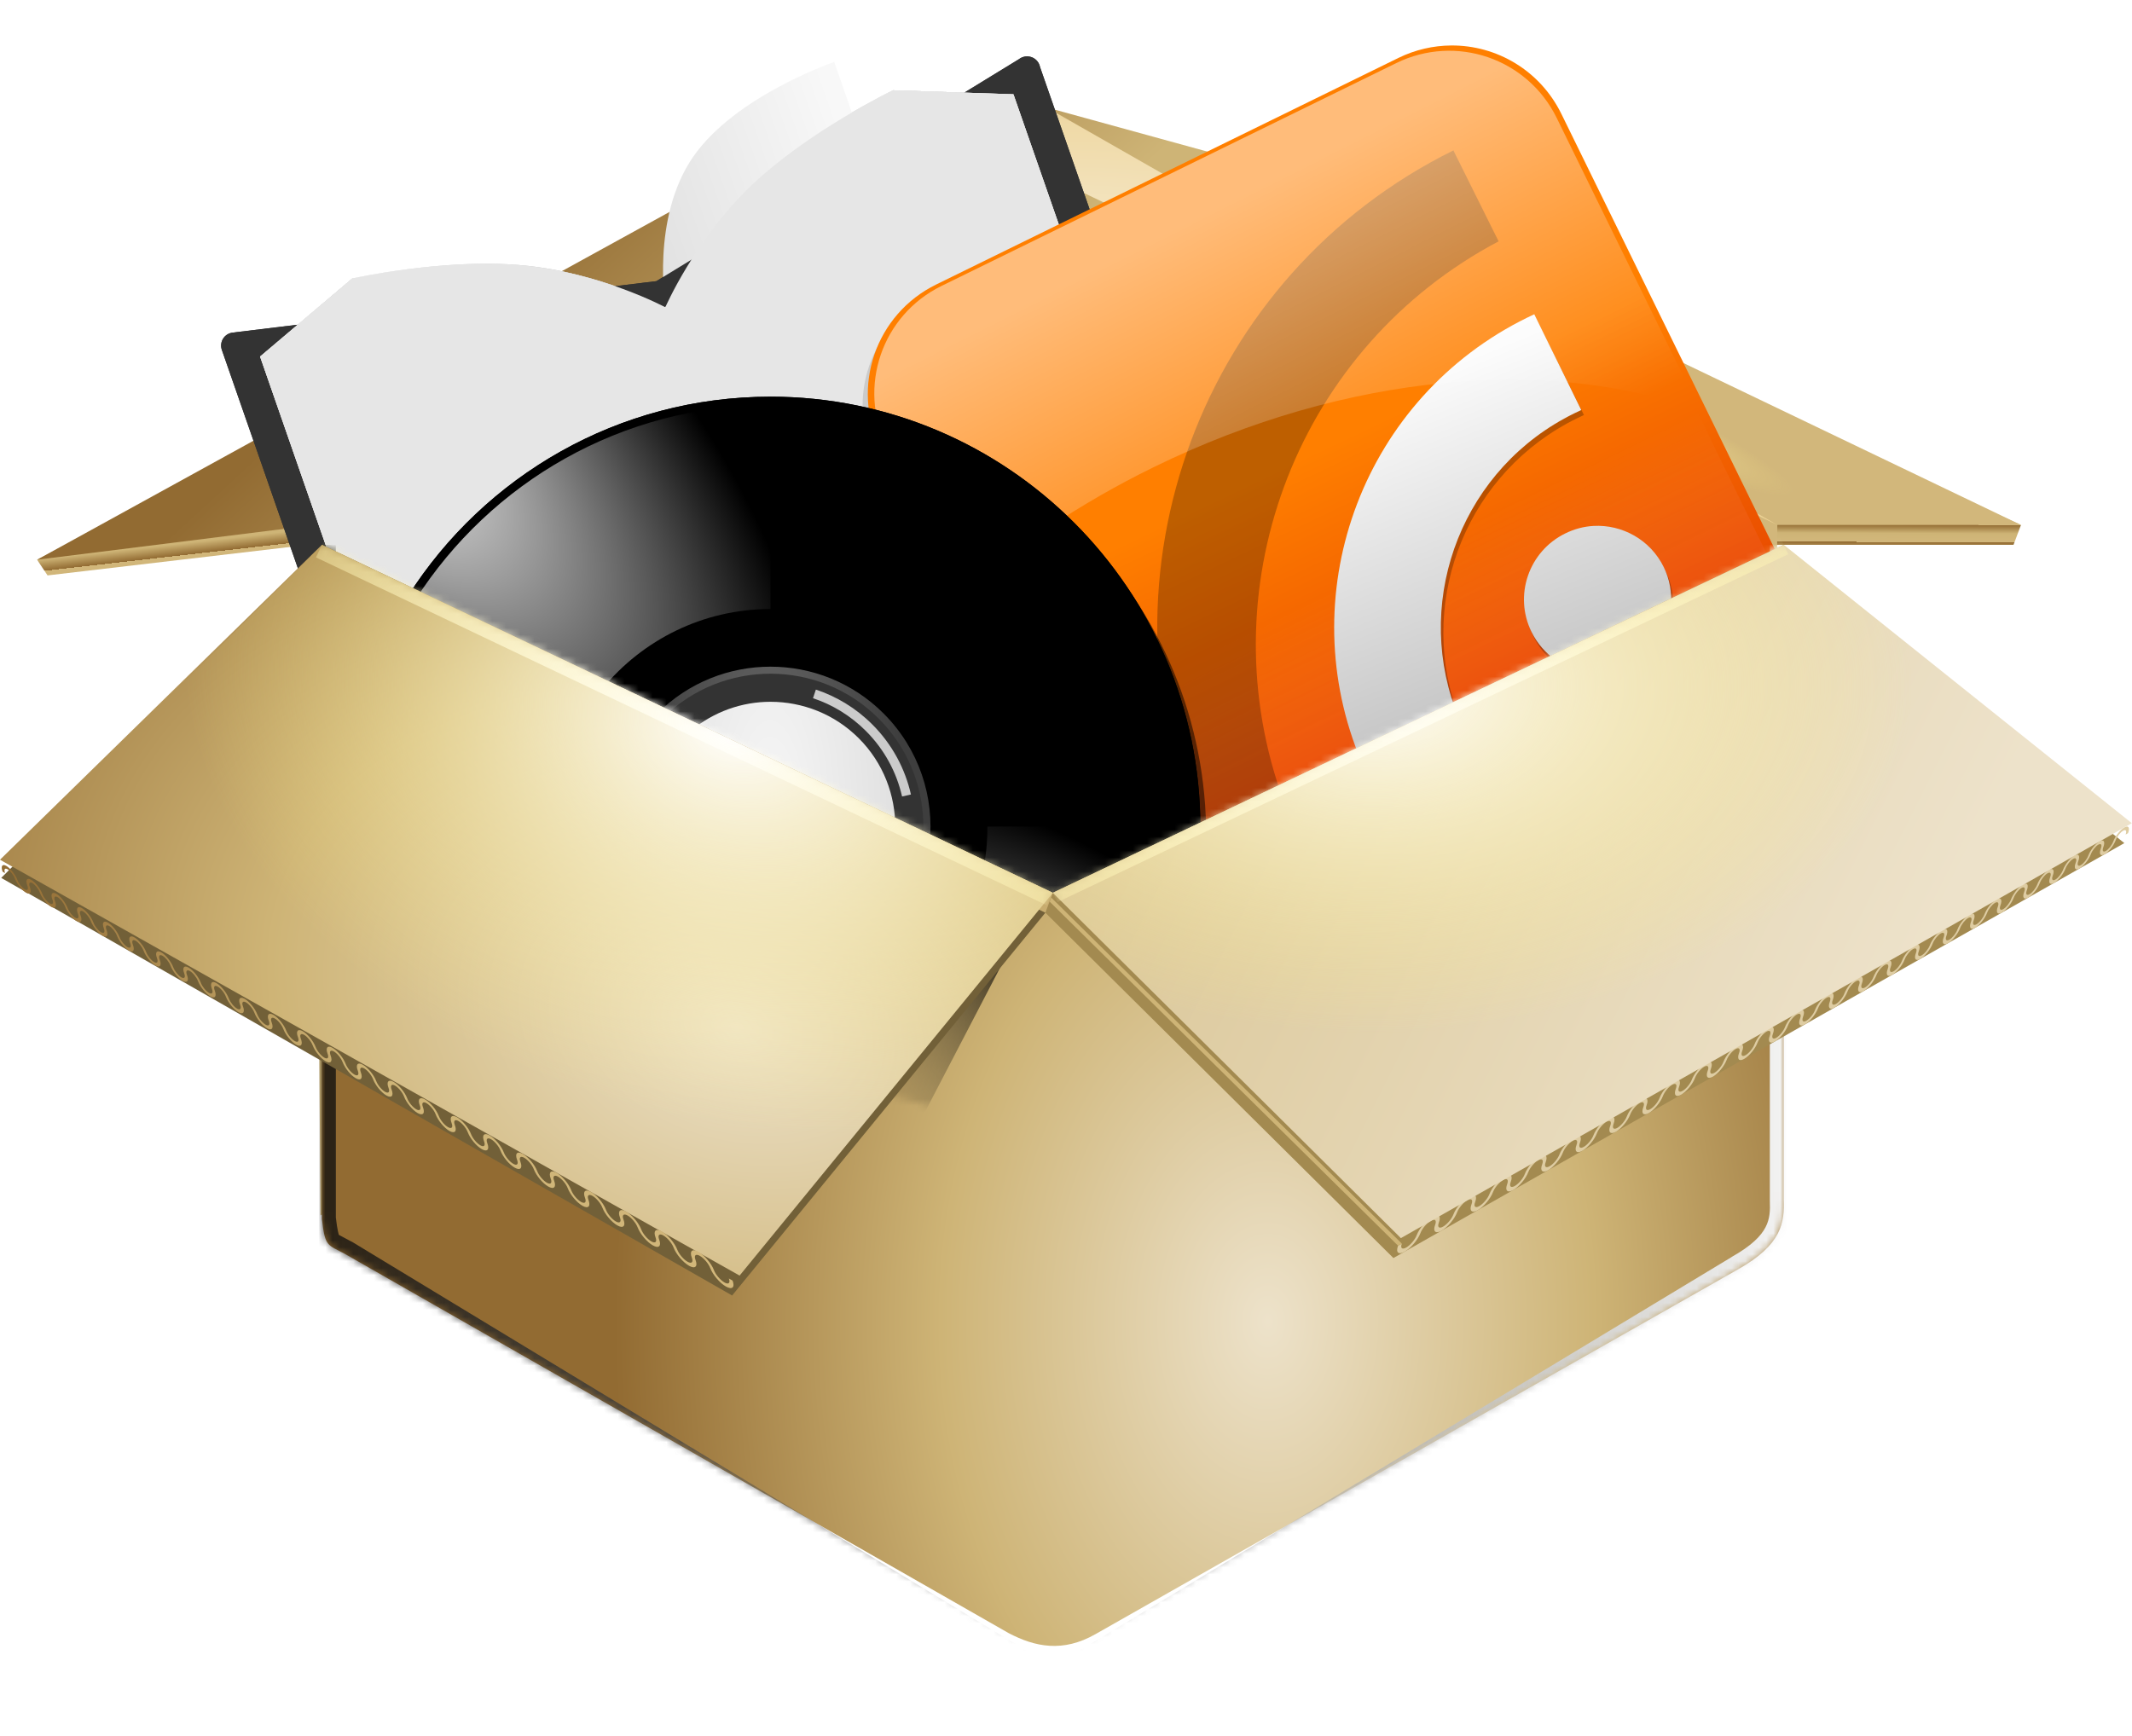 <?xml version="1.0" encoding="UTF-8" standalone="no"?>
<!-- Created with Inkscape (http://www.inkscape.org/) -->
<svg
    xmlns:inkscape="http://www.inkscape.org/namespaces/inkscape"
    xmlns:rdf="http://www.w3.org/1999/02/22-rdf-syntax-ns#"
    xmlns="http://www.w3.org/2000/svg"
    xmlns:sodipodi="http://sodipodi.sourceforge.net/DTD/sodipodi-0.dtd"
    xmlns:cc="http://creativecommons.org/ns#"
    xmlns:xlink="http://www.w3.org/1999/xlink"
    xmlns:dc="http://purl.org/dc/elements/1.1/"
    xmlns:svg="http://www.w3.org/2000/svg"
    xmlns:ns1="http://sozi.baierouge.fr"
    id="svg5565"
    inkscape:export-ydpi="90"
    inkscape:export-filename="/media/Transcend/box.png"
    viewBox="0 0 400 325.72"
    inkscape:export-xdpi="90"
    version="1.1"
    inkscape:version="0.48.2 r9819"
    sodipodi:docname="box.svg"
  >
  <sodipodi:namedview
      id="base"
      fit-margin-left="0"
      inkscape:zoom="0.94280909"
      borderopacity="1.0"
      inkscape:current-layer="layer1"
      inkscape:cx="359.70748"
      inkscape:cy="319.90664"
      inkscape:snap-grids="true"
      inkscape:snap-bbox-midpoints="true"
      inkscape:object-paths="true"
      inkscape:snap-page="true"
      inkscape:window-maximized="1"
      inkscape:snap-bbox="false"
      showgrid="false"
      fit-margin-right="0"
      inkscape:snap-nodes="true"
      inkscape:snap-global="true"
      showguides="false"
      bordercolor="#666666"
      inkscape:window-x="0"
      inkscape:guide-bbox="true"
      inkscape:snap-smooth-nodes="true"
      inkscape:snap-bbox-edge-midpoints="true"
      inkscape:object-nodes="true"
      inkscape:window-y="0"
      fit-margin-bottom="0"
      inkscape:window-width="2560"
      inkscape:pageopacity="0"
      inkscape:pageshadow="2"
      pagecolor="#8f8f8f"
      inkscape:bbox-paths="true"
      inkscape:snap-to-guides="false"
      inkscape:document-units="px"
      inkscape:bbox-nodes="true"
      inkscape:window-height="1387"
      fit-margin-top="0"
    >
    <inkscape:grid
        id="grid5575"
        enabled="true"
        visible="true"
        snapvisiblegridlinesonly="true"
        type="xygrid"
        empspacing="5"
    />
    <sodipodi:guide
        id="guide5577"
        position="-1386.5,339.777"
        orientation="1,0"
    />
    <sodipodi:guide
        id="guide5579"
        position="-1386.5,-40.223"
        orientation="-0.489,-0.872"
    />
    <sodipodi:guide
        id="guide5581"
        position="-1386.5,-40.223"
        orientation="-0.508,0.861"
    />
    <sodipodi:guide
        id="guide5583"
        position="-1386.5,179.777"
        orientation="0.474,0.88"
    />
    <sodipodi:guide
        id="guide5589"
        position="-1386.5,124.777"
        orientation="0,1"
    />
    <sodipodi:guide
        id="guide5591"
        position="-1250.848,39.777"
        orientation="0,1"
    />
  </sodipodi:namedview
  >
  <defs
      id="defs5567"
    >
    <linearGradient
        id="linearGradient14419"
        inkscape:collect="always"
      >
      <stop
          id="stop14421"
          style="stop-color:rgb(255, 255, 255)"
          offset="0"
      />
      <stop
          id="stop14423"
          style="stop-color:rgb(255, 255, 255);stop-opacity:0"
          offset="1"
      />
    </linearGradient
    >
    <linearGradient
        id="linearGradient8046"
      >
      <stop
          id="stop8048"
          style="stop-color:rgb(210, 183, 123)"
          offset="0"
      />
      <stop
          id="stop8050"
          style="stop-color:rgb(206, 180, 118)"
          offset=".5"
      />
      <stop
          id="stop8052"
          style="stop-color:rgb(146, 107, 50)"
          offset="1"
      />
    </linearGradient
    >
    <linearGradient
        id="linearGradient7771"
      >
      <stop
          id="stop7773"
          style="stop-color:rgb(255, 255, 255)"
          offset="0"
      />
      <stop
          id="stop7775"
          style="stop-color:rgb(255, 239, 133);stop-opacity:0"
          offset="1"
      />
    </linearGradient
    >
    <linearGradient
        id="linearGradient6170"
      >
      <stop
          id="stop6172"
          style="stop-color:rgb(254, 253, 252)"
          offset="0"
      />
      <stop
          id="stop6174"
          style="stop-color:rgb(219, 169, 50)"
          offset="1"
      />
    </linearGradient
    >
    <linearGradient
        id="linearGradient6117"
      >
      <stop
          id="stop6119"
          style="stop-color:rgb(237, 226, 202)"
          offset="0"
      />
      <stop
          id="stop6139"
          style="stop-color:rgb(206, 180, 118)"
          offset=".5"
      />
      <stop
          id="stop6121"
          style="stop-color:rgb(146, 107, 50)"
          offset="1"
      />
    </linearGradient
    >
    <filter
        id="filter7233"
        height="1.282"
        width="1.148"
        color-interpolation-filters="sRGB"
        y="-.141"
        x="-.074"
        inkscape:collect="always"
      >
      <feGaussianBlur
          id="feGaussianBlur7235"
          stdDeviation="6.456"
          inkscape:collect="always"
      />
    </filter
    >
    <filter
        id="filter7251"
        inkscape:collect="always"
        color-interpolation-filters="sRGB"
      >
      <feGaussianBlur
          id="feGaussianBlur7253"
          stdDeviation="2.246"
          inkscape:collect="always"
      />
    </filter
    >
    <filter
        id="filter7300"
        inkscape:collect="always"
        color-interpolation-filters="sRGB"
      >
      <feGaussianBlur
          id="feGaussianBlur7302"
          stdDeviation="1.714"
          inkscape:collect="always"
      />
    </filter
    >
    <filter
        id="filter7863"
        inkscape:collect="always"
        color-interpolation-filters="sRGB"
      >
      <feGaussianBlur
          id="feGaussianBlur7865"
          stdDeviation="0.952"
          inkscape:collect="always"
      />
    </filter
    >
    <filter
        id="filter7881"
        inkscape:collect="always"
        color-interpolation-filters="sRGB"
      >
      <feGaussianBlur
          id="feGaussianBlur7883"
          stdDeviation="1.36"
          inkscape:collect="always"
      />
    </filter
    >
    <mask
        id="mask7935"
        maskUnits="userSpaceOnUse"
      >
      <path
          id="path7937"
          sodipodi:nodetypes="ccccc"
          style="fill:#ffffff"
          inkscape:connector-curvature="0"
          d="m255 294.62-50-49.62l105-50 50 40-105 59.615z"
      />
    </mask
    >
    <mask
        id="mask7941"
        maskUnits="userSpaceOnUse"
      >
      <path
          id="path7943"
          inkscape:connector-curvature="0"
          sodipodi:nodetypes="ccccc"
          style="fill:#ffffff"
          d="m160 300 45-55-105-50-45 45 105 60z"
      />
    </mask
    >
    <mask
        id="mask7947"
        maskUnits="userSpaceOnUse"
      >
      <path
          id="path7949"
          style="fill:#ffffff"
          inkscape:connector-curvature="0"
          d="m205 135-45 10-100 55 40-5v100l105-50 105 50.375v-100.38h35l-105-50.38-35-9.62z"
      />
    </mask
    >
    <filter
        id="filter8074"
        inkscape:collect="always"
        color-interpolation-filters="sRGB"
      >
      <feGaussianBlur
          id="feGaussianBlur8076"
          stdDeviation="2.026"
          inkscape:collect="always"
      />
    </filter
    >
    <filter
        id="filter8114"
        inkscape:collect="always"
        color-interpolation-filters="sRGB"
      >
      <feGaussianBlur
          id="feGaussianBlur8116"
          stdDeviation="1.013"
          inkscape:collect="always"
      />
    </filter
    >
    <filter
        id="filter8178"
        inkscape:collect="always"
        color-interpolation-filters="sRGB"
      >
      <feGaussianBlur
          id="feGaussianBlur8180"
          stdDeviation="3.631"
          inkscape:collect="always"
      />
    </filter
    >
    <mask
        id="mask8351"
        maskUnits="userSpaceOnUse"
      >
      <path
          id="path8353"
          sodipodi:nodetypes="cccccccccc"
          inkscape:connector-curvature="0"
          style="fill:#ffffff"
          d="m100 195v96.875c0.451 4.053 0.799 3.649 3.281 5l95.361 54.492c3.782 1.986 7.791 2.838 12.51 0.139l92.285-52.405c6.33-3.546 6.685-6.785 6.562-10v-94.1l-105 50-105-50z"
      />
    </mask
    >
    <mask
        id="mask8359"
        maskUnits="userSpaceOnUse"
      >
      <path
          id="path8361"
          style="fill:#ffffff"
          d="m100 195v96.875c0.451 4.053 0.799 3.649 3.281 5l95.361 54.492c3.782 1.986 7.791 2.838 12.51 0.139l92.285-52.405c6.33-3.546 6.685-6.785 6.562-10v-94.1l-105 50-105-50z"
          sodipodi:nodetypes="cccccccccc"
          inkscape:connector-curvature="0"
          transform="translate(0 652.36)"
      />
    </mask
    >
    <filter
        id="filter14443"
        height="1.848"
        width="1.23"
        color-interpolation-filters="sRGB"
        y="-.424"
        x="-.115"
        inkscape:collect="always"
      >
      <feGaussianBlur
          id="feGaussianBlur14445"
          stdDeviation="3.357"
          inkscape:collect="always"
      />
    </filter
    >
    <linearGradient
        id="linearGradient14455"
        y2="270"
        xlink:href="#linearGradient14419"
        gradientUnits="userSpaceOnUse"
        x2="247"
        y1="279.5"
        x1="209"
        inkscape:collect="always"
    />
    <mask
        id="mask14451"
        maskUnits="userSpaceOnUse"
      >
      <path
          id="path14453"
          inkscape:connector-curvature="0"
          sodipodi:nodetypes="cccc"
          style="filter:url(#filter14443);fill:url(#linearGradient14455) #000000"
          d="m204 250 3 37 66-19-69-18z"
      />
    </mask
    >
    <filter
        id="filter14465"
        height="1.478"
        width="1.25"
        color-interpolation-filters="sRGB"
        y="-.239"
        x="-.125"
        inkscape:collect="always"
      >
      <feGaussianBlur
          id="feGaussianBlur14467"
          stdDeviation="3.233"
          inkscape:collect="always"
      />
    </filter
    >
    <linearGradient
        id="linearGradient4839"
      >
      <stop
          id="stop4841"
          style="stop-color:rgb(248, 248, 248)"
          offset="0"
      />
      <stop
          id="stop4843"
          style="stop-color:rgb(196, 196, 196)"
          offset="1"
      />
    </linearGradient
    >
    <linearGradient
        id="linearGradient4802"
      >
      <stop
          id="stop4806"
          style="stop-color:rgb(242, 242, 242)"
          offset="0"
      />
      <stop
          id="stop4808"
          style="stop-color:rgb(166, 166, 166)"
          offset="1"
      />
    </linearGradient
    >
    <linearGradient
        id="linearGradient4748"
      >
      <stop
          id="stop4750"
          style="stop-color:rgb(248, 248, 248)"
          offset="0"
      />
      <stop
          id="stop4798"
          style="stop-color:rgb(196, 196, 196)"
          offset=".833"
      />
      <stop
          id="stop4752"
          style="stop-color:rgb(155, 155, 155)"
          offset="1"
      />
    </linearGradient
    >
    <filter
        id="filter3503"
        inkscape:collect="always"
        color-interpolation-filters="sRGB"
      >
      <feGaussianBlur
          id="feGaussianBlur3505"
          stdDeviation="2.63"
          inkscape:collect="always"
      />
    </filter
    >
    <filter
        id="filter3361"
        inkscape:collect="always"
        color-interpolation-filters="sRGB"
      >
      <feGaussianBlur
          id="feGaussianBlur3363"
          stdDeviation="1.868"
          inkscape:collect="always"
      />
    </filter
    >
    <linearGradient
        id="linearGradient3275"
      >
      <stop
          id="stop3277"
          style="stop-color:rgb(255, 255, 255)"
          offset="0"
      />
      <stop
          id="stop3279"
          style="stop-color:rgb(195, 195, 195)"
          offset="1"
      />
    </linearGradient
    >
    <filter
        id="filter6169"
        inkscape:collect="always"
        color-interpolation-filters="sRGB"
      >
      <feGaussianBlur
          id="feGaussianBlur6171"
          stdDeviation="3.013"
          inkscape:collect="always"
      />
    </filter
    >
    <radialGradient
        id="radialGradient7500"
        xlink:href="#linearGradient14419"
        gradientUnits="userSpaceOnUse"
        cy="165"
        cx="257.5"
        gradientTransform="matrix(1 0 0 .587 0 68.119)"
        r="54.5"
        inkscape:collect="always"
    />
    <linearGradient
        id="linearGradient7502"
        y2="198.83"
        xlink:href="#linearGradient8046"
        spreadMethod="repeat"
        gradientUnits="userSpaceOnUse"
        x2="61.276"
        y1="195.46"
        x1="60.895"
        inkscape:collect="always"
    />
    <radialGradient
        id="radialGradient7504"
        xlink:href="#linearGradient14419"
        gradientUnits="userSpaceOnUse"
        cy="160.08"
        cx="116.36"
        gradientTransform="matrix(.618 -.383 .092 .149 61.616 189.46)"
        r="75"
        inkscape:collect="always"
    />
    <radialGradient
        id="radialGradient7506"
        xlink:href="#linearGradient14419"
        gradientUnits="userSpaceOnUse"
        cy="165"
        cx="152.5"
        gradientTransform="matrix(1 0 0 .571 0 70.714)"
        r="52.5"
        inkscape:collect="always"
    />
    <linearGradient
        id="linearGradient7508"
        y2="192.09"
        xlink:href="#linearGradient8046"
        spreadMethod="repeat"
        gradientUnits="userSpaceOnUse"
        x2="331.58"
        y1="194.61"
        x1="331.57"
        inkscape:collect="always"
    />
    <linearGradient
        id="linearGradient7510"
        y2="122"
        xlink:href="#linearGradient8046"
        gradientUnits="userSpaceOnUse"
        x2="159.86"
        y1="204.43"
        x1="235.79"
        inkscape:collect="always"
    />
    <radialGradient
        id="radialGradient7512"
        xlink:href="#linearGradient7771"
        gradientUnits="userSpaceOnUse"
        cy="112.05"
        cx="259.51"
        gradientTransform="matrix(.67 .304 -.029 .063 89.777 80.792)"
        r="77.5"
        inkscape:collect="always"
    />
    <radialGradient
        id="radialGradient7514"
        xlink:href="#linearGradient7771"
        gradientUnits="userSpaceOnUse"
        cy="160.08"
        cx="116.36"
        gradientTransform="matrix(.629 -.363 .025 .043 71.079 204.19)"
        r="75"
        inkscape:collect="always"
    />
    <radialGradient
        id="radialGradient7516"
        xlink:href="#linearGradient6170"
        gradientUnits="userSpaceOnUse"
        cy="183.8"
        cx="207.26"
        gradientTransform="matrix(1.918 0 0 1.005 -190.59 -2.783)"
        r="105"
        inkscape:collect="always"
    />
    <linearGradient
        id="linearGradient7520"
        y2="437.69"
        xlink:href="#linearGradient4839"
        gradientUnits="userSpaceOnUse"
        x2="272.34"
        gradientTransform="matrix(.384 -.134 .134 .384 1954.4 -24.658)"
        y1="437.69"
        x1="220.34"
        inkscape:collect="always"
    />
    <linearGradient
        id="linearGradient7522"
        y2="410.41"
        xlink:href="#linearGradient4839"
        gradientUnits="userSpaceOnUse"
        x2="536.34"
        gradientTransform="matrix(.384 -.134 .134 .384 1954.4 627.7)"
        y1="410.41"
        x1="588.35"
        inkscape:collect="always"
    />
    <linearGradient
        id="linearGradient7524"
        y2="161.72"
        xlink:href="#linearGradient4802"
        gradientUnits="userSpaceOnUse"
        x2="195"
        gradientTransform="matrix(.384 -.134 .134 .384 2068.4 43.672)"
        y1="162.32"
        x1="327"
        inkscape:collect="always"
    />
    <linearGradient
        id="linearGradient7526"
        y2="206.91"
        xlink:href="#linearGradient4748"
        gradientUnits="userSpaceOnUse"
        x2="195"
        gradientTransform="matrix(.384 -.134 .134 .384 2068.4 43.672)"
        y1="206.91"
        x1="63"
        inkscape:collect="always"
    />
    <linearGradient
        id="linearGradient7528"
        y2="159.1"
        xlink:href="#linearGradient4839"
        gradientUnits="userSpaceOnUse"
        x2="67.058"
        gradientTransform="matrix(.384 -.134 .134 .384 2068.4 43.672)"
        y1="159.1"
        x1="299.09"
        inkscape:collect="always"
    />
    <linearGradient
        id="linearGradient7540"
        y2="415.41"
        gradientUnits="userSpaceOnUse"
        x2="224.8"
        gradientTransform="matrix(-.275 .135 .135 .275 1859 -18.384)"
        y1="208.18"
        x1="222.58"
        inkscape:collect="always"
      >
      <stop
          id="stop3369"
          style="stop-color:rgb(255, 127, 0)"
          offset="0"
      />
      <stop
          id="stop3371"
          style="stop-color:rgb(230, 69, 0)"
          offset="1"
      />
    </linearGradient
    >
    <linearGradient
        id="linearGradient7542"
        y2="469.9"
        gradientUnits="userSpaceOnUse"
        x2="294.92"
        gradientTransform="matrix(-.275 .135 .135 .275 1859.3 -18.569)"
        y1="289.23"
        x1="294.92"
        inkscape:collect="always"
      >
      <stop
          id="stop3459"
          style="stop-color:rgb(255, 255, 255);stop-opacity:0"
          offset="0"
      />
      <stop
          id="stop3461"
          style="stop-color:rgb(255, 0, 0)"
          offset="1"
      />
    </linearGradient
    >
    <linearGradient
        id="linearGradient7544"
        y2="400.85"
        xlink:href="#linearGradient3275"
        gradientUnits="userSpaceOnUse"
        x2="267.29"
        gradientTransform="matrix(-.275 .135 .135 .275 1858.4 -17.458)"
        y1="174.61"
        x1="251.37"
        inkscape:collect="always"
    />
    <linearGradient
        id="linearGradient7546"
        y2="400.85"
        xlink:href="#linearGradient3275"
        gradientUnits="userSpaceOnUse"
        x2="267.29"
        gradientTransform="matrix(-.275 .135 .135 .275 1859 -18.384)"
        y1="174.61"
        x1="251.37"
        inkscape:collect="always"
    />
    <linearGradient
        id="linearGradient7550"
        y2="269.67"
        gradientUnits="userSpaceOnUse"
        x2="253.77"
        gradientTransform="matrix(-.275 .135 .135 .275 1859 633.98)"
        y1="47.9"
        x1="255.97"
        inkscape:collect="always"
      >
      <stop
          id="stop3429"
          style="stop-color:rgb(255, 255, 255)"
          offset="0"
      />
      <stop
          id="stop3431"
          style="stop-color:rgb(255, 255, 255);stop-opacity:0"
          offset="1"
      />
    </linearGradient
    >
    <radialGradient
        id="radialGradient7552"
        xlink:href="#linearGradient14419"
        gradientUnits="userSpaceOnUse"
        cy="209.67"
        cx="289.43"
        gradientTransform="matrix(.379 -.379 .855 .855 1126.8 152.18)"
        r="92.5"
        inkscape:collect="always"
    />
    <radialGradient
        id="radialGradient7554"
        xlink:href="#linearGradient14419"
        gradientUnits="userSpaceOnUse"
        cy="209.67"
        cx="289.43"
        gradientTransform="matrix(-.379 .379 -.855 -.855 1546.6 133.12)"
        r="92.5"
        inkscape:collect="always"
    />
    <radialGradient
        id="radialGradient7556"
        gradientUnits="userSpaceOnUse"
        cy="192.84"
        cx="199.28"
        gradientTransform="matrix(0 1.211 -.359 0 1405.9 -98.673)"
        r="68.844"
        inkscape:collect="always"
      >
      <stop
          id="stop3275"
          style="stop-color:rgb(108, 108, 108)"
          offset="0"
      />
      <stop
          id="stop3277-2"
          style="stop-color:rgb(62, 62, 62)"
          offset="1"
      />
    </radialGradient
    >
    <radialGradient
        id="radialGradient7558"
        gradientUnits="userSpaceOnUse"
        cy="192.84"
        cx="199.28"
        gradientTransform="matrix(0 1.252 -.436 0 1420.7 -106.89)"
        r="53.688"
        inkscape:collect="always"
      >
      <stop
          id="stop3265"
          style="stop-color:rgb(247, 247, 247)"
          offset="0"
      />
      <stop
          id="stop3267"
          style="stop-color:rgb(225, 225, 225)"
          offset="1"
      />
    </radialGradient
    >
    <radialGradient
        id="radialGradient7560"
        xlink:href="#linearGradient6117"
        gradientUnits="userSpaceOnUse"
        cy="293.53"
        cx="195.54"
        gradientTransform="matrix(1.707 0 0 2.483 -97.917 -422.2)"
        r="55"
        inkscape:collect="always"
    />
    <linearGradient
        id="linearGradient7562"
        y2="246"
        gradientUnits="userSpaceOnUse"
        x2="244"
        y1="284"
        x1="212.5"
        inkscape:collect="always"
      >
      <stop
          id="stop8146"
          style="stop-color:rgb(0, 0, 0)"
          offset="0"
      />
      <stop
          id="stop8148"
          style="stop-color:rgb(0, 0, 0);stop-opacity:0"
          offset="1"
      />
    </linearGradient
    >
    <radialGradient
        id="radialGradient7564"
        xlink:href="#linearGradient6170"
        gradientUnits="userSpaceOnUse"
        cy="292.05"
        cx="177.48"
        gradientTransform="matrix(1.707 0 0 2.483 -97.917 -422.2)"
        r="55"
        inkscape:collect="always"
    />
    <linearGradient
        id="linearGradient7566"
        y2="249.5"
        xlink:href="#linearGradient14419"
        gradientUnits="userSpaceOnUse"
        x2="210"
        y1="281.5"
        x1="223"
        inkscape:collect="always"
    />
    <linearGradient
        id="linearGradient7568"
        y2="276.16"
        gradientUnits="userSpaceOnUse"
        x2="320.73"
        y1="276.16"
        x1="89.285"
        inkscape:collect="always"
      >
      <stop
          id="stop8190"
          style="stop-color:rgb(0, 0, 0);stop-opacity:.753"
          offset="0"
      />
      <stop
          id="stop8192"
          style="stop-color:rgb(255, 255, 255)"
          offset="1"
      />
    </linearGradient
    >
    <radialGradient
        id="radialGradient7570"
        xlink:href="#linearGradient6117"
        gradientUnits="userSpaceOnUse"
        cy="254.41"
        cx="148.11"
        gradientTransform="matrix(1.755 .47 -.329 1.228 -16.649 -117.61)"
        r="75"
        inkscape:collect="always"
    />
    <linearGradient
        id="linearGradient7572"
        y2="94.901"
        xlink:href="#linearGradient6117"
        gradientUnits="userSpaceOnUse"
        x2="-20.423"
        y1="267.44"
        x1="323.09"
        inkscape:collect="always"
    />
    <radialGradient
        id="radialGradient7574"
        xlink:href="#linearGradient7771"
        gradientUnits="userSpaceOnUse"
        cy="220"
        cx="257.5"
        gradientTransform="matrix(1.937 0 0 1.463 -241.23 -101.78)"
        r="55.132"
        inkscape:collect="always"
    />
    <radialGradient
        id="radialGradient7576"
        xlink:href="#linearGradient7771"
        gradientUnits="userSpaceOnUse"
        cy="220"
        cx="152.5"
        gradientTransform="matrix(2.058 0 0 1.529 -161.42 -116.44)"
        r="52.5"
        inkscape:collect="always"
    />
    <radialGradient
        id="radialGradient7578"
        xlink:href="#linearGradient7771"
        gradientUnits="userSpaceOnUse"
        cy="224.37"
        cx="138.82"
        gradientTransform="matrix(1.034 .277 -0.194 .724 58.948 20.574)"
        r="75"
        inkscape:collect="always"
    />
    <linearGradient
        id="linearGradient7580"
        y2="266.13"
        xlink:href="#linearGradient8046"
        gradientUnits="userSpaceOnUse"
        x2="359.59"
        y1="266.13"
        x1="254.46"
        inkscape:collect="always"
    />
    <radialGradient
        id="radialGradient7582"
        xlink:href="#linearGradient7771"
        gradientUnits="userSpaceOnUse"
        cy="198.91"
        cx="251"
        gradientTransform="matrix(1 0 0 .643 0 87.475)"
        r="77.5"
        inkscape:collect="always"
    />
  </defs
  >
  <g
      id="layer1"
      inkscape:label="Layer 1"
      transform="translate(-1591.5 -641.42)"
      inkscape:groupmode="layer"
    >
    <g
        id="g7412"
      >
      <g
          id="g6901"
          transform="matrix(1.306 0 0 1.306 1520.1 -353.67)"
        >
        <g
            id="g6903"
          >
          <path
              id="path6905"
              style="filter:url(#filter8114);stroke:url(#radialGradient7500);stroke-width:4;fill:none"
              d="m310 195-105-60"
              sodipodi:nodetypes="cc"
              inkscape:connector-curvature="0"
              transform="translate(0 642.36)"
          />
          <g
              id="g6907"
            >
            <g
                id="g6909"
              >
              <path
                  id="path6911"
                  style="fill:url(#linearGradient7502)"
                  d="m160 145 45-10-105 60-37.429 4.393-1.5-2.25l98.929-52.14z"
                  sodipodi:nodetypes="cccccc"
                  inkscape:connector-curvature="0"
                  transform="translate(-1.071 645.22)"
              />
              <path
                  id="path6913"
                  style="filter:url(#filter8074);stroke:url(#radialGradient7506);stroke-width:4;fill:url(#radialGradient7504)"
                  d="m100 195 105-60"
                  sodipodi:nodetypes="cc"
                  transform="translate(0 642.36)"
                  inkscape:connector-curvature="0"
              />
            </g
            >
            <g
                id="g6915"
              >
              <path
                  id="path6917"
                  style="fill:url(#linearGradient7508)"
                  d="m240 144.62-35-9.62l105 60h35l1.071-2.857-106.07-47.52z"
                  sodipodi:nodetypes="cccccc"
                  transform="translate(-1.071 645.22)"
                  inkscape:connector-curvature="0"
              />
              <g
                  id="g6919"
                >
                <g
                    id="g6921"
                  >
                  <path
                      id="path6923"
                      style="fill:url(#linearGradient7510)"
                      d="m205 135-45 10-100 55 40-5 0.707 99.204l104.29-49.2 104.03 48.61 0.97-98.61h35l-105-50.38-35-9.62z"
                      sodipodi:nodetypes="ccccccccccc"
                      inkscape:connector-curvature="0"
                      transform="translate(0 642.36)"
                  />
                  <path
                      id="path6925"
                      style="fill:url(#radialGradient7512)"
                      d="m240 144.62-35-9.62l0.421 45.98 80.36 27.378 24.22-13.36h35l-105-50.375z"
                      sodipodi:nodetypes="ccccccc"
                      transform="translate(0 642.36)"
                      inkscape:connector-curvature="0"
                  />
                </g
                >
                <g
                    id="g6927"
                  >
                  <path
                      id="path6929"
                      style="fill:url(#radialGradient7514)"
                      d="m60 200 40-5 30.834 11.796 67.917-36.465l6.25-35.34-45 10-100 55z"
                      sodipodi:nodetypes="ccccccc"
                      inkscape:connector-curvature="0"
                      transform="translate(0 642.36)"
                  />
                  <path
                      id="path6931"
                      style="filter:url(#filter7233);fill:url(#radialGradient7516)"
                      d="m205 135-105 60 102.53-51.523 2.89 37.503 3.143 13.006-4.686 16.794l1.13 34.22 0.617-33.368 6.426-15.943-1.403-12.155-1.15-36.651 100.51 48.12-105-60z"
                      sodipodi:nodetypes="ccccccccccccc"
                      mask="url(#mask7947)"
                      transform="translate(0 642.36)"
                      inkscape:connector-curvature="0"
                  />
                </g
                >
              </g
              >
            </g
            >
          </g
          >
        </g
        >
        <path
            id="path6933"
            style="filter:url(#filter7251);fill:url(#radialGradient7516)"
            d="m205 135-105 60 102.53-51.523 2.89 37.503 3.143 13.006-4.686 16.794l1.13 34.22 0.617-33.368 6.426-15.943-1.403-12.155-1.15-36.651 100.51 48.12-105-60z"
            sodipodi:nodetypes="ccccccccccccc"
            inkscape:connector-curvature="0"
            transform="translate(0 642.36)"
        />
      </g
      >
      <g
          id="g7325"
          transform="translate(3.356 1.5)"
        >
        <g
            id="g7069"
            transform="translate(-439.94)"
          >
          <path
              id="path7071"
              style="stroke-linejoin:round;stroke:#333333;stroke-linecap:round;stroke-miterlimit:20;stroke-width:4.9;fill:#333333"
              inkscape:connector-curvature="0"
              d="m2220.8 0.594-68.75 42.094-80.031 9.719 19.906 57.188v-18.188l137.16 65.281 5.25-2.5 32.938-20.156c-15.5-44.478-31-88.957-46.5-133.44z"
              transform="translate(0 652.36)"
          />
          <path
              id="path7073"
              style="fill:#e6e6e6"
              inkscape:connector-curvature="0"
              d="m2195.6 4.5-42.688 40.719-58.719-5.406-17.312 14.656c5.013 14.396 10.019 28.791 15.031 43.188v-6.25l126.5 60.188 21.313-20.312 22.7 0.72c-14.7-42.252-29.5-84.498-44.2-126.75l-22.625-0.75z"
              transform="translate(0 652.36)"
          />
          <path
              id="path7075"
              style="fill:#e6e6e6"
              inkscape:connector-curvature="0"
              d="m2195.6 4.5-42.688 40.719-58.719-5.406-17.312 14.656c5.013 14.396 10.019 28.791 15.031 43.188v-6.25l133.19 63.406 37.3-22.81c-14.7-42.252-29.5-84.498-44.2-126.75l-22.625-0.75z"
              transform="translate(0 652.36)"
          />
          <path
              id="path7077"
              style="fill:#e6e6e6"
              inkscape:connector-curvature="0"
              d="m2195.6 4.5-42.688 40.719-58.719-5.406-17.312 14.656c5.013 14.396 10.019 28.791 15.031 43.188v-6.25l126.5 60.188 21.313-20.312 22.7 0.72c-14.7-42.252-29.5-84.498-44.2-126.75l-22.625-0.75z"
              transform="translate(0 652.36)"
          />
          <path
              id="path7079"
              style="fill:url(#linearGradient7520)"
              inkscape:connector-curvature="0"
              d="m2094.2 39.812-17.312 14.656c5.013 14.396 10.019 28.791 15.031 43.188v-6.25l24.25 11.531-21.969-63.125z"
              transform="translate(0 652.36)"
          />
          <path
              id="path7081"
              style="fill:url(#linearGradient7522)"
              sodipodi:nodetypes="ccccc"
              inkscape:connector-curvature="0"
              d="m2239.7 783.63 22.649 0.728c-14.712-42.252-29.424-84.505-44.136-126.76l-22.649-0.728 44.136 126.76z"
          />
          <path
              id="path7083"
              style="fill:#e6e6e6"
              inkscape:connector-curvature="0"
              d="m2195.6 4.5s-15.862 7.668-26.531 17.844c-10.67 10.175-16.156 22.875-16.156 22.875s-12.193-6.527-26.875-7.875-31.844 2.469-31.844 2.469l21.969 63.156 97.031 46.156c10.67-10.175 26.531-17.844 26.531-17.844l-44.1-126.78z"
              transform="translate(0 652.36)"
          />
          <path
              id="path7085"
              style="fill:url(#linearGradient7524)"
              inkscape:connector-curvature="0"
              d="m2195.6 4.5s-15.83 7.668-26.5 17.844c-10.67 10.175-16.156 22.875-16.156 22.875l31.375 90.156 28.906 13.75c10.67-10.175 26.531-17.844 26.531-17.844l-44.1-126.79z"
              transform="translate(0 652.36)"
          />
          <path
              id="path7087"
              style="fill:url(#linearGradient7526)"
              inkscape:connector-curvature="0"
              d="m2117.7 37.062c-12.129 0.225-23.469 2.75-23.469 2.75l21.969 63.156 68.125 32.406-31.375-90.156s-12.193-6.527-26.875-7.875c-2.753-0.253-5.576-0.333-8.375-0.281z"
              transform="translate(0 652.36)"
          />
          <path
              id="path7089"
              style="fill:#b3b3b3"
              inkscape:connector-curvature="0"
              d="m2239.7 131.28s-1.004 0.466-2.656 1.344c-1.653 0.878-3.946 2.155-6.594 3.75-1.324 0.797-2.738 1.679-4.188 2.625-1.45 0.946-2.944 1.956-4.437 3.031-1.493 1.075-2.983 2.223-4.438 3.406-1.454 1.184-2.885 2.416-4.219 3.688l11.906 5.688 37.281-22.812-22.656-0.719z"
              transform="translate(0 652.36)"
          />
          <path
              id="path7091"
              style="fill:url(#linearGradient7528)"
              inkscape:connector-curvature="0"
              d="m2184.6-0.812s-18.582 6.338-26.5 17.844c-7.918 11.505-5.156 28.188-5.156 28.188l31.375 90.156 17.844 8.5c0.021-0.031 0.041-0.063 0.062-0.094 7.918-11.505 26.531-17.844 26.531-17.844l-44.156-126.75z"
              transform="translate(0 652.36)"
          />
          <g
              id="g7093"
            >
            <path
                id="path7095"
                style="stroke-linejoin:round;stroke:#333333;stroke-linecap:round;stroke-miterlimit:20;stroke-width:4.9;fill:#333333"
                inkscape:connector-curvature="0"
                d="m2220.8 0.594-68.75 42.094-80.031 9.719 19.906 57.188v-18.188l137.16 65.281 5.25-2.5 32.938-20.156c-15.5-44.478-31-88.957-46.5-133.44z"
                transform="translate(0 652.36)"
            />
            <path
                id="path7097"
                style="fill:#e6e6e6"
                inkscape:connector-curvature="0"
                d="m2195.6 4.5-42.688 40.719-58.719-5.406-17.312 14.656c5.013 14.396 10.019 28.791 15.031 43.188v-6.25l126.5 60.188 21.313-20.312 22.7 0.72c-14.7-42.252-29.5-84.498-44.2-126.75l-22.625-0.75z"
                transform="translate(0 652.36)"
            />
            <path
                id="path7099"
                style="fill:#e6e6e6"
                inkscape:connector-curvature="0"
                d="m2195.6 4.5-42.688 40.719-58.719-5.406-17.312 14.656c5.013 14.396 10.019 28.791 15.031 43.188v-6.25l133.19 63.406 37.3-22.81c-14.7-42.252-29.5-84.498-44.2-126.75l-22.625-0.75z"
                transform="translate(0 652.36)"
            />
            <path
                id="path7101"
                style="fill:#e6e6e6"
                inkscape:connector-curvature="0"
                d="m2195.6 4.5-42.688 40.719-58.719-5.406-17.312 14.656c5.013 14.396 10.019 28.791 15.031 43.188v-6.25l126.5 60.188 21.313-20.312 22.7 0.72c-14.7-42.252-29.5-84.498-44.2-126.75l-22.625-0.75z"
                transform="translate(0 652.36)"
            />
            <path
                id="path7103"
                style="fill:url(#linearGradient7520)"
                inkscape:connector-curvature="0"
                d="m2094.2 39.812-17.312 14.656c5.013 14.396 10.019 28.791 15.031 43.188v-6.25l24.25 11.531-21.969-63.125z"
                transform="translate(0 652.36)"
            />
            <path
                id="path7105"
                style="fill:url(#linearGradient7522)"
                sodipodi:nodetypes="ccccc"
                inkscape:connector-curvature="0"
                d="m2239.7 783.63 22.649 0.728c-14.712-42.252-29.424-84.505-44.136-126.76l-22.649-0.728 44.136 126.76z"
            />
            <path
                id="path7107"
                style="fill:#e6e6e6"
                inkscape:connector-curvature="0"
                d="m2195.6 4.5s-15.862 7.668-26.531 17.844c-10.67 10.175-16.156 22.875-16.156 22.875s-12.193-6.527-26.875-7.875-31.844 2.469-31.844 2.469l21.969 63.156 97.031 46.156c10.67-10.175 26.531-17.844 26.531-17.844l-44.1-126.78z"
                transform="translate(0 652.36)"
            />
            <path
                id="path7109"
                style="fill:url(#linearGradient7524)"
                inkscape:connector-curvature="0"
                d="m2195.6 4.5s-15.83 7.668-26.5 17.844c-10.67 10.175-16.156 22.875-16.156 22.875l31.375 90.156 28.906 13.75c10.67-10.175 26.531-17.844 26.531-17.844l-44.1-126.79z"
                transform="translate(0 652.36)"
            />
            <path
                id="path7111"
                style="fill:url(#linearGradient7526)"
                inkscape:connector-curvature="0"
                d="m2117.7 37.062c-12.129 0.225-23.469 2.75-23.469 2.75l21.969 63.156 68.125 32.406-31.375-90.156s-12.193-6.527-26.875-7.875c-2.753-0.253-5.576-0.333-8.375-0.281z"
                transform="translate(0 652.36)"
            />
            <path
                id="path7113"
                style="fill:#b3b3b3"
                inkscape:connector-curvature="0"
                d="m2239.7 131.28s-1.004 0.466-2.656 1.344c-1.653 0.878-3.946 2.155-6.594 3.75-1.324 0.797-2.738 1.679-4.188 2.625-1.45 0.946-2.944 1.956-4.437 3.031-1.493 1.075-2.983 2.223-4.438 3.406-1.454 1.184-2.885 2.416-4.219 3.688l11.906 5.688 37.281-22.812-22.656-0.719z"
                transform="translate(0 652.36)"
            />
            <path
                id="path7115"
                style="fill:url(#linearGradient7528)"
                inkscape:connector-curvature="0"
                d="m2184.6-0.812s-18.582 6.338-26.5 17.844c-7.918 11.505-5.156 28.188-5.156 28.188l31.375 90.156 17.844 8.5c0.021-0.031 0.041-0.063 0.062-0.094 7.918-11.505 26.531-17.844 26.531-17.844l-44.156-126.75z"
                transform="translate(0 652.36)"
            />
          </g
          >
        </g
        >
        <g
            id="g7119"
            transform="translate(16)"
          >
          <path
              id="path7121"
              style="opacity:.347;filter:url(#filter3503);fill:#000000"
              d="m1843.4-1.75c-3.33 0.026-6.706 0.775-9.906 2.344l-86.688 42.5c-11.379 5.577-16.046 19.246-10.469 30.625l39.156 79.906 128.5-61.156-39.906-81.375c-3.9-8.179-12.1-12.911-20.6-12.844z"
              sodipodi:nodetypes="sccccccs"
              inkscape:connector-curvature="0"
              transform="translate(0 652.36)"
          />
          <path
              id="path7123"
              style="fill:url(#linearGradient7540)"
              d="m1844.4-3.906c-3.33 0.026-6.706 0.775-9.906 2.344l-86.688 42.5c-11.379 5.577-16.077 19.246-10.5 30.625l39.875 81.281 128.47-61.156-40.562-82.75c-4.009-8.178-12.179-12.911-20.688-12.844z"
              sodipodi:nodetypes="sccccccs"
              inkscape:connector-curvature="0"
              transform="translate(0 652.36)"
          />
          <path
              id="path7125"
              style="opacity:.225;fill:url(#linearGradient7542)"
              d="m1860 30.875c-3.228-0.049-6.495 0.653-9.562 2.156l-85.188 41.75c-10.907 5.346-15.133 18.945-9.469 30.5l23.1 46.78 125.2-59.622-23.6-48.188c-4.071-8.306-12.095-13.25-20.344-13.375z"
              sodipodi:nodetypes="sccccccs"
              inkscape:connector-curvature="0"
              transform="translate(0 652.36)"
          />
          <path
              id="path7127"
              style="opacity:.504;filter:url(#filter3361);fill:#000000"
              inkscape:connector-curvature="0"
              d="m1871.5 87.156c-1.792 0.1-3.6 0.567-5.312 1.406-6.85 3.358-9.67 11.618-6.313 18.469 0.91 1.857 2.18 3.433 3.688 4.656l22.5-10.719c0-2.046-0.414-4.132-1.375-6.094-2.518-5.138-7.813-8.018-13.188-7.719z"
              transform="translate(0 652.36)"
          />
          <path
              id="path7129"
              style="opacity:.504;filter:url(#filter3361);fill:#000000"
              inkscape:connector-curvature="0"
              d="m1860.5 47.469c-0.44 0.202-0.875 0.38-1.312 0.594-30.225 14.815-43.782 50.132-32.125 81l18.188-8.656c-7.022-20.937 2.383-44.361 22.75-54.344 0.437-0.214 0.871-0.425 1.312-0.625l-8.9-17.962z"
              transform="translate(0 652.36)"
          />
          <path
              id="path7131"
              style="opacity:.504;filter:url(#filter3361);fill:#000000"
              inkscape:connector-curvature="0"
              d="m1844.9 15.75c-47.407 23.387-68.032 79.494-48.031 127.69l15.469-7.375c-13.457-39.346 3.497-83.425 40.969-103.22l-8.5-17.09z"
              transform="translate(0 652.36)"
          />
          <path
              id="path7133"
              style="fill:url(#linearGradient7544)"
              inkscape:connector-curvature="0"
              d="m1871.1 86.25c-1.792 0.1-3.569 0.567-5.281 1.406-6.85 3.358-9.701 11.618-6.344 18.469 1.091 2.227 2.712 4.041 4.625 5.344l21.531-10.25c0.207-2.415-0.2-4.915-1.344-7.25-2.518-5.138-7.813-8.018-13.188-7.719z"
              transform="translate(0 652.36)"
          />
          <path
              id="path7135"
              style="fill:url(#linearGradient7546)"
              inkscape:connector-curvature="0"
              d="m1860 46.531c-0.44 0.202-0.875 0.411-1.312 0.625-30.545 14.972-44.009 50.84-31.688 81.938l18.125-8.625c-7.663-21.184 1.686-45.203 22.375-55.344 0.437-0.214 0.871-0.425 1.313-0.625l-8.813-17.969z"
              transform="translate(0 652.36)"
          />
          <path
              id="path7137"
              style="fill:url(#linearGradient7546)"
              inkscape:connector-curvature="0"
              d="m1844.5 14.812c-47.723 23.542-68.336 80.249-47.656 128.66l11.781-5.625 3.625-1.719c-14.078-39.591 2.843-84.23 40.625-104.19l-8.375-17.125z"
              transform="translate(0 652.36)"
          />
          <path
              id="path7139"
              style="opacity:.477;fill:url(#linearGradient7550)"
              inkscape:connector-curvature="0"
              d="m1834.1 651.76c11.197-5.488 24.626-0.893 30.115 10.303l26.978 55.04c-27.825-10.3-66.185-7.372-102.67 10.513-13.719 6.724-25.919 14.953-36.288 24.108l-13.742-28.036c-5.488-11.197-0.893-24.626 10.303-30.115l85.307-41.814z"
          />
        </g
        >
        <g
            id="g7141"
            transform="translate(396)"
          >
          <path
              id="path7143"
              style="fill-rule:evenodd;color:#000000;fill-opacity:.509;filter:url(#filter6169);fill:#000000"
              inkscape:connector-curvature="0"
              d="m1337.8 63.75c-28.207 0-53.025 14.513-67.438 36.469l118.66 56.469 29.406-14c-0.9-43.727-36.7-78.94-80.7-78.94z"
              transform="translate(0 652.36)"
          />
          <path
              id="path7145"
              inkscape:connector-curvature="0"
              style="fill-rule:evenodd;color:#000000;fill:#000000"
              transform="translate(0 652.36)"
              d="m1336.7 62c-28.588 0-53.679 14.92-68 37.375l120.41 57.312 28.25-13.438v-0.594c-0.1-44.516-36.2-80.66-80.7-80.66z"
          />
          <path
              id="path7147"
              style="fill-rule:evenodd;color:#000000;fill:#333333"
              inkscape:connector-curvature="0"
              d="m1336.7 113.31c-8.083 0-15.407 3.267-20.719 8.562l49.938 23.781c0.1-0.986 0.156-1.988 0.156-3 0-16.197-13.178-29.344-29.375-29.344z"
              transform="translate(0 652.36)"
          />
          <path
              id="path7149"
              style="fill-rule:evenodd;color:#000000;fill:#000000"
              inkscape:connector-curvature="0"
              d="m1336.7 62c-28.588 0-53.679 14.92-68 37.375l1.406 0.688c14.062-21.931 38.624-36.469 66.594-36.469 43.653 0 79.094 35.409 79.094 79.062 0 0.451-0.024 0.894-0.031 1.344l1.594-0.75v-0.594c-0.1-44.516-36.2-80.66-80.7-80.66z"
              transform="translate(0 652.36)"
          />
          <path
              id="path7151"
              style="fill-rule:evenodd;color:#000000;fill:url(#radialGradient7552)"
              inkscape:connector-curvature="0"
              d="m1377.4 142.66c0 2.78-0.25 5.5-0.781 8.125l12.406 5.906 26.7-12.69c0.01-0.449 0.031-0.892 0.031-1.344h-38.312z"
              transform="translate(0 652.36)"
          />
          <path
              id="path7153"
              style="fill-rule:evenodd;color:#000000;fill:url(#radialGradient7554)"
              inkscape:connector-curvature="0"
              d="m1336.7 63.562c-27.97 0-52.531 14.565-66.594 36.5l35.094 16.688c7.481-9.088 18.82-14.906 31.5-14.906v-38.281z"
              transform="translate(0 652.36)"
          />
          <path
              id="path7155"
              style="fill-rule:evenodd;color:#000000;fill:url(#radialGradient7556)"
              inkscape:connector-curvature="0"
              d="m1336.7 112.66c-7.682 0-15.363 2.926-21.219 8.781-0.047 0.047-0.078 0.109-0.125 0.156l1.25 0.594c11.21-11.011 29.241-10.946 40.375 0.188 6.282 6.282 9.049 14.757 8.281 22.969l1.281 0.594c0.954-8.735-1.935-17.81-8.625-24.5-5.856-5.855-13.537-8.781-21.219-8.781z"
              transform="translate(0 652.36)"
          />
          <path
              id="path7157"
              style="fill-rule:evenodd;color:#000000;fill:url(#radialGradient7558)"
              inkscape:connector-curvature="0"
              d="m1336.7 119.25c-5.311 0-10.588 1.817-14.906 5.406l38.312 18.219c0.056-6.063-2.222-12.159-6.844-16.781-4.566-4.566-10.572-6.844-16.563-6.844z"
              transform="translate(0 652.36)"
          />
          <path
              id="path7159"
              style="opacity:.743;fill-rule:evenodd;color:#000000;fill:#ffffff"
              inkscape:connector-curvature="0"
              d="m1355.8 775.86c-3.078-3.078-6.715-5.254-10.585-6.54l-0.539 1.618c3.624 1.205 7.028 3.253 9.911 6.135 3.512 3.512 5.778 7.795 6.8 12.309l1.666-0.376c-1.091-4.819-3.503-9.398-7.253-13.147z"
          />
        </g
        >
      </g
      >
      <g
          id="g6935"
          transform="matrix(1.306 0 0 1.306 1521.3 -349.94)"
        >
        <path
            id="path6937"
            style="fill:url(#radialGradient7560)"
            d="m100 195v96.875c0.451 4.053 0.799 3.649 3.281 5l95.361 54.492c3.782 1.986 7.791 2.838 12.51 0.139l92.285-52.405c6.33-3.546 6.685-6.785 6.562-10v-94.1l-105 50-105-50z"
            sodipodi:nodetypes="cccccccccc"
            inkscape:connector-curvature="0"
            transform="translate(0 642.36)"
        />
        <g
            id="g6939"
          >
          <g
              id="g6941"
            >
            <path
                id="path6943"
                style="filter:url(#filter14465);fill:url(#linearGradient7562)"
                d="m236.5 237.5-25.5 49 62-18.5-36.5-30.5z"
                sodipodi:nodetypes="cccc"
                mask="url(#mask14451)"
                transform="matrix(-1 0 0 -1 414 1173.9)"
                inkscape:connector-curvature="0"
            />
            <g
                id="g6945"
                mask="url(#mask8359)"
                transform="translate(0,-10)"
              >
              <g
                  id="g6947"
                >
                <path
                    id="path6949"
                    style="filter:url(#filter7300);fill:url(#radialGradient7564)"
                    d="m203.57 351.29 1.071 9.429l105.36-65.34-101.54 50.72-3.82-33.87 6.65-18.05-4.86-16.41-1.43-32.77-0.714 32.857 3.214 17.5-6.786 16.429 2.857 39.5z"
                    sodipodi:nodetypes="cccccccccccc"
                    inkscape:connector-curvature="0"
                    transform="translate(0 652.36)"
                />
              </g
              >
            </g
            >
            <path
                id="path6951"
                style="filter:url(#filter14443);fill:url(#linearGradient7566)"
                d="m204 250 3 37 66-19-69-18z"
                sodipodi:nodetypes="cccc"
                mask="url(#mask14451)"
                transform="translate(0 652.36)"
                inkscape:connector-curvature="0"
            />
          </g
          >
          <path
              id="path6953"
              style="color:#000000;text-indent:0pt;filter:url(#filter8178);text-transform:none;fill:url(#linearGradient7568)"
              d="m98 195v96.875 0.125 0.094c0.233 2.09 0.398 3.373 1.312 4.531 0.908 1.149 1.847 1.394 2.969 2 0.009 0.005 0.022-0.005 0.031 0l101.69 58.13 1 0.562 1-0.562 98.406-55.906c0.015-0.008 0.017-0.023 0.031-0.031 3.351-1.884 5.379-3.82 6.469-5.906 1.083-2.072 1.155-4.117 1.094-5.812-0.001-0.019 0.001-0.043 0-0.062v-94.03h-4v94.094 0.031 0.062c0.057 1.508 0.01 2.66-0.625 3.875-0.635 1.215-1.954 2.627-4.906 4.281v0.031h-0.031l-97.44 58.81-100.72-61.07h-0.031c-1.349-0.734-1.82-0.978-1.812-0.969 0.008 0.01-0.219-0.537-0.438-2.5v-96.65h-4z"
              sodipodi:nodetypes="ccccsscccccsssccccccsccccccsccc"
              mask="url(#mask8351)"
              transform="translate(0 642.36)"
              inkscape:connector-curvature="0"
          />
        </g
        >
        <path
            id="path6955"
            style="fill:#726038"
            d="m160 300 45-55-105-50-45 45 105 60z"
            sodipodi:nodetypes="ccccc"
            inkscape:connector-curvature="0"
            transform="translate(-1.071 645.22)"
        />
        <path
            id="path6957"
            style="fill:#a38a50"
            d="m255 294.62-50-49.62 1.07-2.86 103.93-47.14l50 40-105 59.615z"
            sodipodi:nodetypes="cccccc"
            transform="translate(-1.071 645.22)"
            inkscape:connector-curvature="0"
        />
        <path
            id="path6959"
            style="fill:url(#radialGradient7570)"
            d="m160 300 45-55-105-50-46.25 45.25 106.25 59.75z"
            sodipodi:nodetypes="ccccc"
            transform="translate(0 642.36)"
            inkscape:connector-curvature="0"
        />
        <path
            id="path6961"
            style="fill:#decca2"
            inkscape:connector-curvature="0"
            d="m255.54 296.56c-0.888 0.504-1.311 0.122-0.942-0.855l0.537-0.304c-0.246 0.651 0.035 0.906 0.627 0.57 0.59-0.335 1.267-1.131 1.512-1.779 0.367-0.972 1.379-2.162 2.256-2.656 0.875-0.492 1.286-0.107 0.921 0.86-0.243 0.644 0.031 0.9 0.611 0.571 0.579-0.328 1.244-1.114 1.486-1.756 0.364-0.963 1.358-2.137 2.219-2.621 0.858-0.483 1.259-0.097 0.897 0.86-0.241 0.638 0.026 0.893 0.595 0.571 0.568-0.322 1.222-1.098 1.462-1.734 0.36-0.954 1.338-2.113 2.183-2.588 0.842-0.474 1.232-0.088 0.874 0.86-0.239 0.632 0.022 0.887 0.58 0.571 0.557-0.316 1.201-1.082 1.438-1.712 0.356-0.944 1.319-2.089 2.147-2.555 0.826-0.465 1.206-0.079 0.852 0.86-0.236 0.626 0.018 0.881 0.566 0.571 0.547-0.31 1.18-1.067 1.415-1.69 0.353-0.935 1.3-2.066 2.113-2.523 0.811-0.456 1.181-0.071 0.831 0.859-0.234 0.62 0.013 0.875 0.551 0.57 0.537-0.304 1.16-1.051 1.393-1.669 0.349-0.927 1.282-2.043 2.08-2.492 0.796-0.448 1.157-0.063 0.81 0.859-0.232 0.614 0.009 0.869 0.537 0.57 0.527-0.299 1.14-1.037 1.371-1.649 0.346-0.918 1.264-2.021 2.047-2.462 0.781-0.44 1.134-0.055 0.79 0.858-0.229 0.609 0.006 0.863 0.524 0.57 0.517-0.293 1.121-1.022 1.35-1.629 0.343-0.91 1.246-1.999 2.015-2.432 0.767-0.432 1.111-0.047 0.77 0.857-0.227 0.603 0.002 0.858 0.511 0.569 0.508-0.288 1.103-1.008 1.329-1.609 0.34-0.901 1.229-1.977 1.984-2.403 0.753-0.424 1.089-0.04 0.751 0.857-0.225 0.598-0.002 0.852 0.498 0.569 0.499-0.283 1.085-0.995 1.309-1.59 0.336-0.893 1.212-1.956 1.954-2.374 0.74-0.416 1.067-0.033 0.732 0.856-0.223 0.592-0.005 0.846 0.486 0.568 0.49-0.278 1.067-0.981 1.289-1.571 0.333-0.885 1.196-1.936 1.925-2.346 0.727-0.409 1.046-0.026 0.714 0.854-0.221 0.587-0.008 0.841 0.474 0.567 0.482-0.273 1.05-0.968 1.27-1.553 0.33-0.877 1.18-1.916 1.896-2.319 0.714-0.402 1.025-0.019 0.697 0.853-0.219 0.582-0.011 0.835 0.463 0.566 0.473-0.268 1.033-0.955 1.251-1.535 0.327-0.87 1.164-1.896 1.868-2.292 0.702-0.395 1.005-0.013 0.68 0.852-0.217 0.577-0.015 0.83 0.451 0.566 0.465-0.264 1.016-0.943 1.233-1.518 0.324-0.862 1.149-1.877 1.841-2.266 0.69-0.388 0.986-0.007 0.664 0.851-0.215 0.572-0.017 0.824 0.441 0.565 0.457-0.259 1.001-0.931 1.215-1.5 0.321-0.855 1.134-1.858 1.814-2.241 0.678-0.381 0.967-0.001 0.648 0.849-0.213 0.567-0.02 0.819 0.43 0.564 0.449-0.255 0.985-0.919 1.197-1.484 0.318-0.847 1.12-1.84 1.788-2.216 0.667-0.375 0.949 0.005 0.632 0.848-0.211 0.562-0.023 0.814 0.42 0.563 0.442-0.25 0.97-0.907 1.18-1.467 0.316-0.84 1.106-1.821 1.763-2.191 0.655-0.369 0.931 0.011 0.617 0.846-0.209 0.557-0.026 0.808 0.41 0.562 0.434-0.246 0.955-0.896 1.164-1.451 0.313-0.833 1.092-1.804 1.738-2.167 0.644-0.363 0.913 0.016 0.602 0.845-0.208 0.552-0.028 0.803 0.4 0.561 0.427-0.242 0.941-0.885 1.147-1.435 0.31-0.826 1.078-1.786 1.714-2.144 0.634-0.357 0.896 0.021 0.588 0.843-0.206 0.548-0.031 0.798 0.39 0.56 0.42-0.238 0.926-0.874 1.131-1.42 0.308-0.819 1.065-1.769 1.69-2.121 0.624-0.351 0.88 0.026 0.574 0.841-0.204 0.543-0.033 0.793 0.381 0.558 0.413-0.234 0.913-0.863 1.116-1.405 0.305-0.812 1.052-1.752 1.667-2.098 0.613-0.345 0.864 0.031 0.56 0.839-0.202 0.539-0.035 0.788 0.372 0.557 0.407-0.231 0.899-0.853 1.101-1.39 0.302-0.806 1.039-1.736 1.644-2.076 0.604-0.34 0.848 0.036 0.547 0.837-0.201 0.535-0.038 0.783 0.363 0.556 0.4-0.227 0.886-0.842 1.086-1.375 0.3-0.799 1.027-1.719 1.622-2.054 0.594-0.334 0.833 0.04 0.534 0.835-0.199 0.53-0.04 0.778 0.355 0.555 0.394-0.223 0.873-0.832 1.071-1.361 0.297-0.793 1.015-1.703 1.601-2.033 0.585-0.329 0.818 0.045 0.522 0.834l-0.352 0.199c0.197-0.526 0.042-0.775-0.348-0.555-0.391 0.22-0.869 0.827-1.067 1.355-0.297 0.792-1.016 1.706-1.606 2.041-0.592 0.336-0.832-0.036-0.533-0.832 0.199-0.531 0.04-0.78-0.357-0.557-0.397 0.224-0.881 0.837-1.081 1.369-0.3 0.799-1.028 1.722-1.628 2.062-0.602 0.342-0.847-0.031-0.546-0.834 0.201-0.535 0.037-0.785-0.365-0.558-0.403 0.227-0.894 0.847-1.096 1.384-0.302 0.805-1.04 1.738-1.65 2.084-0.612 0.347-0.863-0.026-0.559-0.835 0.202-0.539 0.035-0.79-0.374-0.559-0.41 0.231-0.908 0.857-1.111 1.399-0.305 0.812-1.053 1.754-1.673 2.106-0.622 0.353-0.879-0.021-0.572-0.837 0.204-0.544 0.033-0.795-0.383-0.56-0.417 0.235-0.921 0.868-1.126 1.413-0.307 0.818-1.066 1.771-1.696 2.129-0.632 0.359-0.895-0.016-0.586-0.839 0.206-0.548 0.03-0.8-0.392-0.562-0.424 0.239-0.935 0.879-1.142 1.429-0.31 0.825-1.079 1.788-1.72 2.152-0.643 0.365-0.912-0.011-0.601-0.841 0.208-0.553 0.028-0.805-0.402-0.563-0.431 0.243-0.95 0.89-1.158 1.444-0.313 0.832-1.093 1.806-1.744 2.176-0.653 0.371-0.93-0.006-0.615-0.842 0.21-0.558 0.025-0.81-0.412-0.564-0.438 0.247-0.964 0.901-1.175 1.46-0.315 0.839-1.107 1.824-1.769 2.2-0.664 0.377-0.947-0-0.63-0.844 0.211-0.562 0.023-0.815-0.422-0.565-0.446 0.251-0.979 0.912-1.191 1.477-0.318 0.847-1.121 1.842-1.795 2.225-0.676 0.384-0.966 0.006-0.646-0.845 0.213-0.567 0.02-0.821-0.432-0.566-0.453 0.255-0.995 0.924-1.209 1.493-0.321 0.854-1.136 1.861-1.821 2.25-0.687 0.39-0.985 0.012-0.662-0.846 0.215-0.572 0.017-0.826-0.443-0.567-0.461 0.26-1.011 0.936-1.226 1.51-0.324 0.861-1.15 1.88-1.848 2.276-0.699 0.397-1.004 0.018-0.678-0.848 0.217-0.577 0.014-0.831-0.454-0.568-0.469 0.264-1.027 0.949-1.245 1.528-0.327 0.869-1.166 1.899-1.875 2.302-0.712 0.404-1.024 0.024-0.695-0.849 0.219-0.582 0.011-0.837-0.465-0.568-0.477 0.269-1.043 0.961-1.263 1.546-0.33 0.877-1.181 1.919-1.903 2.329-0.724 0.411-1.044 0.031-0.713-0.85 0.221-0.587 0.008-0.843-0.477-0.569-0.486 0.274-1.06 0.974-1.282 1.564-0.333 0.884-1.197 1.939-1.932 2.356-0.737 0.419-1.065 0.038-0.73-0.851 0.223-0.593 0.005-0.848-0.489-0.57-0.495 0.279-1.078 0.987-1.302 1.582-0.336 0.892-1.214 1.959-1.962 2.384-0.751 0.426-1.087 0.045-0.749-0.852 0.225-0.598 0.001-0.854-0.501-0.571-0.504 0.284-1.096 1.001-1.322 1.601-0.339 0.901-1.23 1.98-1.992 2.413-0.764 0.434-1.109 0.053-0.768-0.853 0.227-0.604-0.002-0.86-0.514-0.571-0.513 0.289-1.114 1.015-1.343 1.621-0.342 0.909-1.247 2.002-2.023 2.442-0.778 0.442-1.132 0.06-0.787-0.854 0.23-0.609-0.006-0.865-0.527-0.572-0.522 0.294-1.133 1.029-1.364 1.641-0.346 0.917-1.265 2.024-2.055 2.472-0.793 0.45-1.155 0.068-0.808-0.854 0.232-0.615-0.01-0.871-0.541-0.572-0.532 0.3-1.153 1.044-1.385 1.661-0.349 0.926-1.283 2.046-2.088 2.503-0.808 0.459-1.179 0.076-0.828-0.855 0.234-0.621-0.014-0.877-0.555-0.572-0.542 0.305-1.173 1.059-1.408 1.682-0.353 0.935-1.301 2.069-2.122 2.535-0.823 0.467-1.204 0.085-0.85-0.855 0.236-0.627-0.018-0.883-0.569-0.573-0.552 0.311-1.193 1.074-1.431 1.703-0.356 0.944-1.32 2.092-2.156 2.567-0.839 0.476-1.23 0.094-0.872-0.855 0.239-0.633-0.022-0.889-0.584-0.573-0.563 0.317-1.214 1.09-1.454 1.725-0.36 0.953-1.34 2.116-2.192 2.6-0.855 0.485-1.256 0.103-0.895-0.855 0.241-0.639-0.027-0.896-0.599-0.573-0.574 0.323-1.236 1.106-1.478 1.747-0.363 0.962-1.36 2.14-2.228 2.634-0.871 0.495-1.283 0.112-0.918-0.855 0.244-0.645-0.031-0.902-0.615-0.573-0.585 0.33-1.258 1.122-1.503 1.77-0.367 0.971-1.38 2.165-2.266 2.668"
            transform="translate(0 642.36)"
        />
        <path
            id="path6963"
            style="fill:url(#linearGradient7572)"
            d="m255 294.62-50-49.62l105-50 50 40-105 59.615z"
            sodipodi:nodetypes="ccccc"
            inkscape:connector-curvature="0"
            transform="translate(0 642.36)"
        />
        <path
            id="path6965"
            style="filter:url(#filter7863);stroke:url(#radialGradient7574);stroke-linecap:round;stroke-width:3;fill:none"
            d="m205 245 105-50-105 50z"
            sodipodi:nodetypes="ccc"
            mask="url(#mask7935)"
            transform="translate(0 642.36)"
            inkscape:connector-curvature="0"
        />
        <path
            id="path6967"
            style="filter:url(#filter7881);stroke:url(#radialGradient7576);stroke-width:4;fill:none"
            d="m205 245-105-50 105 50z"
            sodipodi:nodetypes="ccc"
            mask="url(#mask7941)"
            transform="translate(0 642.36)"
            inkscape:connector-curvature="0"
        />
        <g
            id="g6969"
          >
          <path
              id="path6971"
              style="fill:url(#radialGradient7578)"
              d="m160 300 45-55-105-50-45 45 105 60z"
              sodipodi:nodetypes="ccccc"
              transform="translate(0 642.36)"
              inkscape:connector-curvature="0"
          />
          <path
              id="path6973"
              style="fill:url(#linearGradient7580)"
              inkscape:connector-curvature="0"
              d="m255.54 296.56c-0.888 0.504-1.311 0.122-0.942-0.855l0.537-0.304c-0.246 0.651 0.035 0.906 0.627 0.57 0.59-0.335 1.267-1.131 1.512-1.779 0.367-0.972 1.379-2.162 2.256-2.656 0.875-0.492 1.286-0.107 0.921 0.86-0.243 0.644 0.031 0.9 0.611 0.571 0.579-0.328 1.244-1.114 1.486-1.756 0.364-0.963 1.358-2.137 2.219-2.621 0.858-0.483 1.259-0.097 0.897 0.86-0.241 0.638 0.026 0.893 0.595 0.571 0.568-0.322 1.222-1.098 1.462-1.734 0.36-0.954 1.338-2.113 2.183-2.588 0.842-0.474 1.232-0.088 0.874 0.86-0.239 0.632 0.022 0.887 0.58 0.571 0.557-0.316 1.201-1.082 1.438-1.712 0.356-0.944 1.319-2.089 2.147-2.555 0.826-0.465 1.206-0.079 0.852 0.86-0.236 0.626 0.018 0.881 0.566 0.571 0.547-0.31 1.18-1.067 1.415-1.69 0.353-0.935 1.3-2.066 2.113-2.523 0.811-0.456 1.181-0.071 0.831 0.859-0.234 0.62 0.013 0.875 0.551 0.57 0.537-0.304 1.16-1.051 1.393-1.669 0.349-0.927 1.282-2.043 2.08-2.492 0.796-0.448 1.157-0.063 0.81 0.859-0.232 0.614 0.009 0.869 0.537 0.57 0.527-0.299 1.14-1.037 1.371-1.649 0.346-0.918 1.264-2.021 2.047-2.462 0.781-0.44 1.134-0.055 0.79 0.858-0.229 0.609 0.006 0.863 0.524 0.57 0.517-0.293 1.121-1.022 1.35-1.629 0.343-0.91 1.246-1.999 2.015-2.432 0.767-0.432 1.111-0.047 0.77 0.857-0.227 0.603 0.002 0.858 0.511 0.569 0.508-0.288 1.103-1.008 1.329-1.609 0.34-0.901 1.229-1.977 1.984-2.403 0.753-0.424 1.089-0.04 0.751 0.857-0.225 0.598-0.002 0.852 0.498 0.569 0.499-0.283 1.085-0.995 1.309-1.59 0.336-0.893 1.212-1.956 1.954-2.374 0.74-0.416 1.067-0.033 0.732 0.856-0.223 0.592-0.005 0.846 0.486 0.568 0.49-0.278 1.067-0.981 1.289-1.571 0.333-0.885 1.196-1.936 1.925-2.346 0.727-0.409 1.046-0.026 0.714 0.854-0.221 0.587-0.008 0.841 0.474 0.567 0.482-0.273 1.05-0.968 1.27-1.553 0.33-0.877 1.18-1.916 1.896-2.319 0.714-0.402 1.025-0.019 0.697 0.853-0.219 0.582-0.011 0.835 0.463 0.566 0.473-0.268 1.033-0.955 1.251-1.535 0.327-0.87 1.164-1.896 1.868-2.292 0.702-0.395 1.005-0.013 0.68 0.852-0.217 0.577-0.015 0.83 0.451 0.566 0.465-0.264 1.016-0.943 1.233-1.518 0.324-0.862 1.149-1.877 1.841-2.266 0.69-0.388 0.986-0.007 0.664 0.851-0.215 0.572-0.017 0.824 0.441 0.565 0.457-0.259 1.001-0.931 1.215-1.5 0.321-0.855 1.134-1.858 1.814-2.241 0.678-0.381 0.967-0.001 0.648 0.849-0.213 0.567-0.02 0.819 0.43 0.564 0.449-0.255 0.985-0.919 1.197-1.484 0.318-0.847 1.12-1.84 1.788-2.216 0.667-0.375 0.949 0.005 0.632 0.848-0.211 0.562-0.023 0.814 0.42 0.563 0.442-0.25 0.97-0.907 1.18-1.467 0.316-0.84 1.106-1.821 1.763-2.191 0.655-0.369 0.931 0.011 0.617 0.846-0.209 0.557-0.026 0.808 0.41 0.562 0.434-0.246 0.955-0.896 1.164-1.451 0.313-0.833 1.092-1.804 1.738-2.167 0.644-0.363 0.913 0.016 0.602 0.845-0.208 0.552-0.028 0.803 0.4 0.561 0.427-0.242 0.941-0.885 1.147-1.435 0.31-0.826 1.078-1.786 1.714-2.144 0.634-0.357 0.896 0.021 0.588 0.843-0.206 0.548-0.031 0.798 0.39 0.56 0.42-0.238 0.926-0.874 1.131-1.42 0.308-0.819 1.065-1.769 1.69-2.121 0.624-0.351 0.88 0.026 0.574 0.841-0.204 0.543-0.033 0.793 0.381 0.558 0.413-0.234 0.913-0.863 1.116-1.405 0.305-0.812 1.052-1.752 1.667-2.098 0.613-0.345 0.864 0.031 0.56 0.839-0.202 0.539-0.035 0.788 0.372 0.557 0.407-0.231 0.899-0.853 1.101-1.39 0.302-0.806 1.039-1.736 1.644-2.076 0.604-0.34 0.848 0.036 0.547 0.837-0.201 0.535-0.038 0.783 0.363 0.556 0.4-0.227 0.886-0.842 1.086-1.375 0.3-0.799 1.027-1.719 1.622-2.054 0.594-0.334 0.833 0.04 0.534 0.835-0.199 0.53-0.04 0.778 0.355 0.555 0.394-0.223 0.873-0.832 1.071-1.361 0.297-0.793 1.015-1.703 1.601-2.033 0.585-0.329 0.818 0.045 0.522 0.834l-0.352 0.199c0.197-0.526 0.042-0.775-0.348-0.555-0.391 0.22-0.869 0.827-1.067 1.355-0.297 0.792-1.016 1.706-1.606 2.041-0.592 0.336-0.832-0.036-0.533-0.832 0.199-0.531 0.04-0.78-0.357-0.557-0.397 0.224-0.881 0.837-1.081 1.369-0.3 0.799-1.028 1.722-1.628 2.062-0.602 0.342-0.847-0.031-0.546-0.834 0.201-0.535 0.037-0.785-0.365-0.558-0.403 0.227-0.894 0.847-1.096 1.384-0.302 0.805-1.04 1.738-1.65 2.084-0.612 0.347-0.863-0.026-0.559-0.835 0.202-0.539 0.035-0.79-0.374-0.559-0.41 0.231-0.908 0.857-1.111 1.399-0.305 0.812-1.053 1.754-1.673 2.106-0.622 0.353-0.879-0.021-0.572-0.837 0.204-0.544 0.033-0.795-0.383-0.56-0.417 0.235-0.921 0.868-1.126 1.413-0.307 0.818-1.066 1.771-1.696 2.129-0.632 0.359-0.895-0.016-0.586-0.839 0.206-0.548 0.03-0.8-0.392-0.562-0.424 0.239-0.935 0.879-1.142 1.429-0.31 0.825-1.079 1.788-1.72 2.152-0.643 0.365-0.912-0.011-0.601-0.841 0.208-0.553 0.028-0.805-0.402-0.563-0.431 0.243-0.95 0.89-1.158 1.444-0.313 0.832-1.093 1.806-1.744 2.176-0.653 0.371-0.93-0.006-0.615-0.842 0.21-0.558 0.025-0.81-0.412-0.564-0.438 0.247-0.964 0.901-1.175 1.46-0.315 0.839-1.107 1.824-1.769 2.2-0.664 0.377-0.947-0-0.63-0.844 0.211-0.562 0.023-0.815-0.422-0.565-0.446 0.251-0.979 0.912-1.191 1.477-0.318 0.847-1.121 1.842-1.795 2.225-0.676 0.384-0.966 0.006-0.646-0.845 0.213-0.567 0.02-0.821-0.432-0.566-0.453 0.255-0.995 0.924-1.209 1.493-0.321 0.854-1.136 1.861-1.821 2.25-0.687 0.39-0.985 0.012-0.662-0.846 0.215-0.572 0.017-0.826-0.443-0.567-0.461 0.26-1.011 0.936-1.226 1.51-0.324 0.861-1.15 1.88-1.848 2.276-0.699 0.397-1.004 0.018-0.678-0.848 0.217-0.577 0.014-0.831-0.454-0.568-0.469 0.264-1.027 0.949-1.245 1.528-0.327 0.869-1.166 1.899-1.875 2.302-0.712 0.404-1.024 0.024-0.695-0.849 0.219-0.582 0.011-0.837-0.465-0.568-0.477 0.269-1.043 0.961-1.263 1.546-0.33 0.877-1.181 1.919-1.903 2.329-0.724 0.411-1.044 0.031-0.713-0.85 0.221-0.587 0.008-0.843-0.477-0.569-0.486 0.274-1.06 0.974-1.282 1.564-0.333 0.884-1.197 1.939-1.932 2.356-0.737 0.419-1.065 0.038-0.73-0.851 0.223-0.593 0.005-0.848-0.489-0.57-0.495 0.279-1.078 0.987-1.302 1.582-0.336 0.892-1.214 1.959-1.962 2.384-0.751 0.426-1.087 0.045-0.749-0.852 0.225-0.598 0.001-0.854-0.501-0.571-0.504 0.284-1.096 1.001-1.322 1.601-0.339 0.901-1.23 1.98-1.992 2.413-0.764 0.434-1.109 0.053-0.768-0.853 0.227-0.604-0.002-0.86-0.514-0.571-0.513 0.289-1.114 1.015-1.343 1.621-0.342 0.909-1.247 2.002-2.023 2.442-0.778 0.442-1.132 0.06-0.787-0.854 0.23-0.609-0.006-0.865-0.527-0.572-0.522 0.294-1.133 1.029-1.364 1.641-0.346 0.917-1.265 2.024-2.055 2.472-0.793 0.45-1.155 0.068-0.808-0.854 0.232-0.615-0.01-0.871-0.541-0.572-0.532 0.3-1.153 1.044-1.385 1.661-0.349 0.926-1.283 2.046-2.088 2.503-0.808 0.459-1.179 0.076-0.828-0.855 0.234-0.621-0.014-0.877-0.555-0.572-0.542 0.305-1.173 1.059-1.408 1.682-0.353 0.935-1.301 2.069-2.122 2.535-0.823 0.467-1.204 0.085-0.85-0.855 0.236-0.627-0.018-0.883-0.569-0.573-0.552 0.311-1.193 1.074-1.431 1.703-0.356 0.944-1.32 2.092-2.156 2.567-0.839 0.476-1.23 0.094-0.872-0.855 0.239-0.633-0.022-0.889-0.584-0.573-0.563 0.317-1.214 1.09-1.454 1.725-0.36 0.953-1.34 2.116-2.192 2.6-0.855 0.485-1.256 0.103-0.895-0.855 0.241-0.639-0.027-0.896-0.599-0.573-0.574 0.323-1.236 1.106-1.478 1.747-0.363 0.962-1.36 2.14-2.228 2.634-0.871 0.495-1.283 0.112-0.918-0.855 0.244-0.645-0.031-0.902-0.615-0.573-0.585 0.33-1.258 1.122-1.503 1.77-0.367 0.971-1.38 2.165-2.266 2.668"
              transform="matrix(-1 .005 0 1 413.59 646.1)"
          />
        </g
        >
        <g
            id="g6975"
          >
          <path
              id="path6977"
              style="fill:url(#radialGradient7582)"
              d="m255 294.62-50-49.62l105-50 50 40-105 59.615z"
              sodipodi:nodetypes="ccccc"
              inkscape:connector-curvature="0"
              transform="translate(0 642.36)"
          />
          <path
              id="path6979"
              style="fill:#ceb476"
              d="m204.54 246.27 50.058 49.438 0.537-0.304-50.373-49.723-0.222 0.588"
              sodipodi:nodetypes="cccccc"
              inkscape:connector-curvature="0"
              transform="translate(0 642.36)"
          />
        </g
        >
      </g
      >
    </g
    >
  </g
  >
</svg
>
